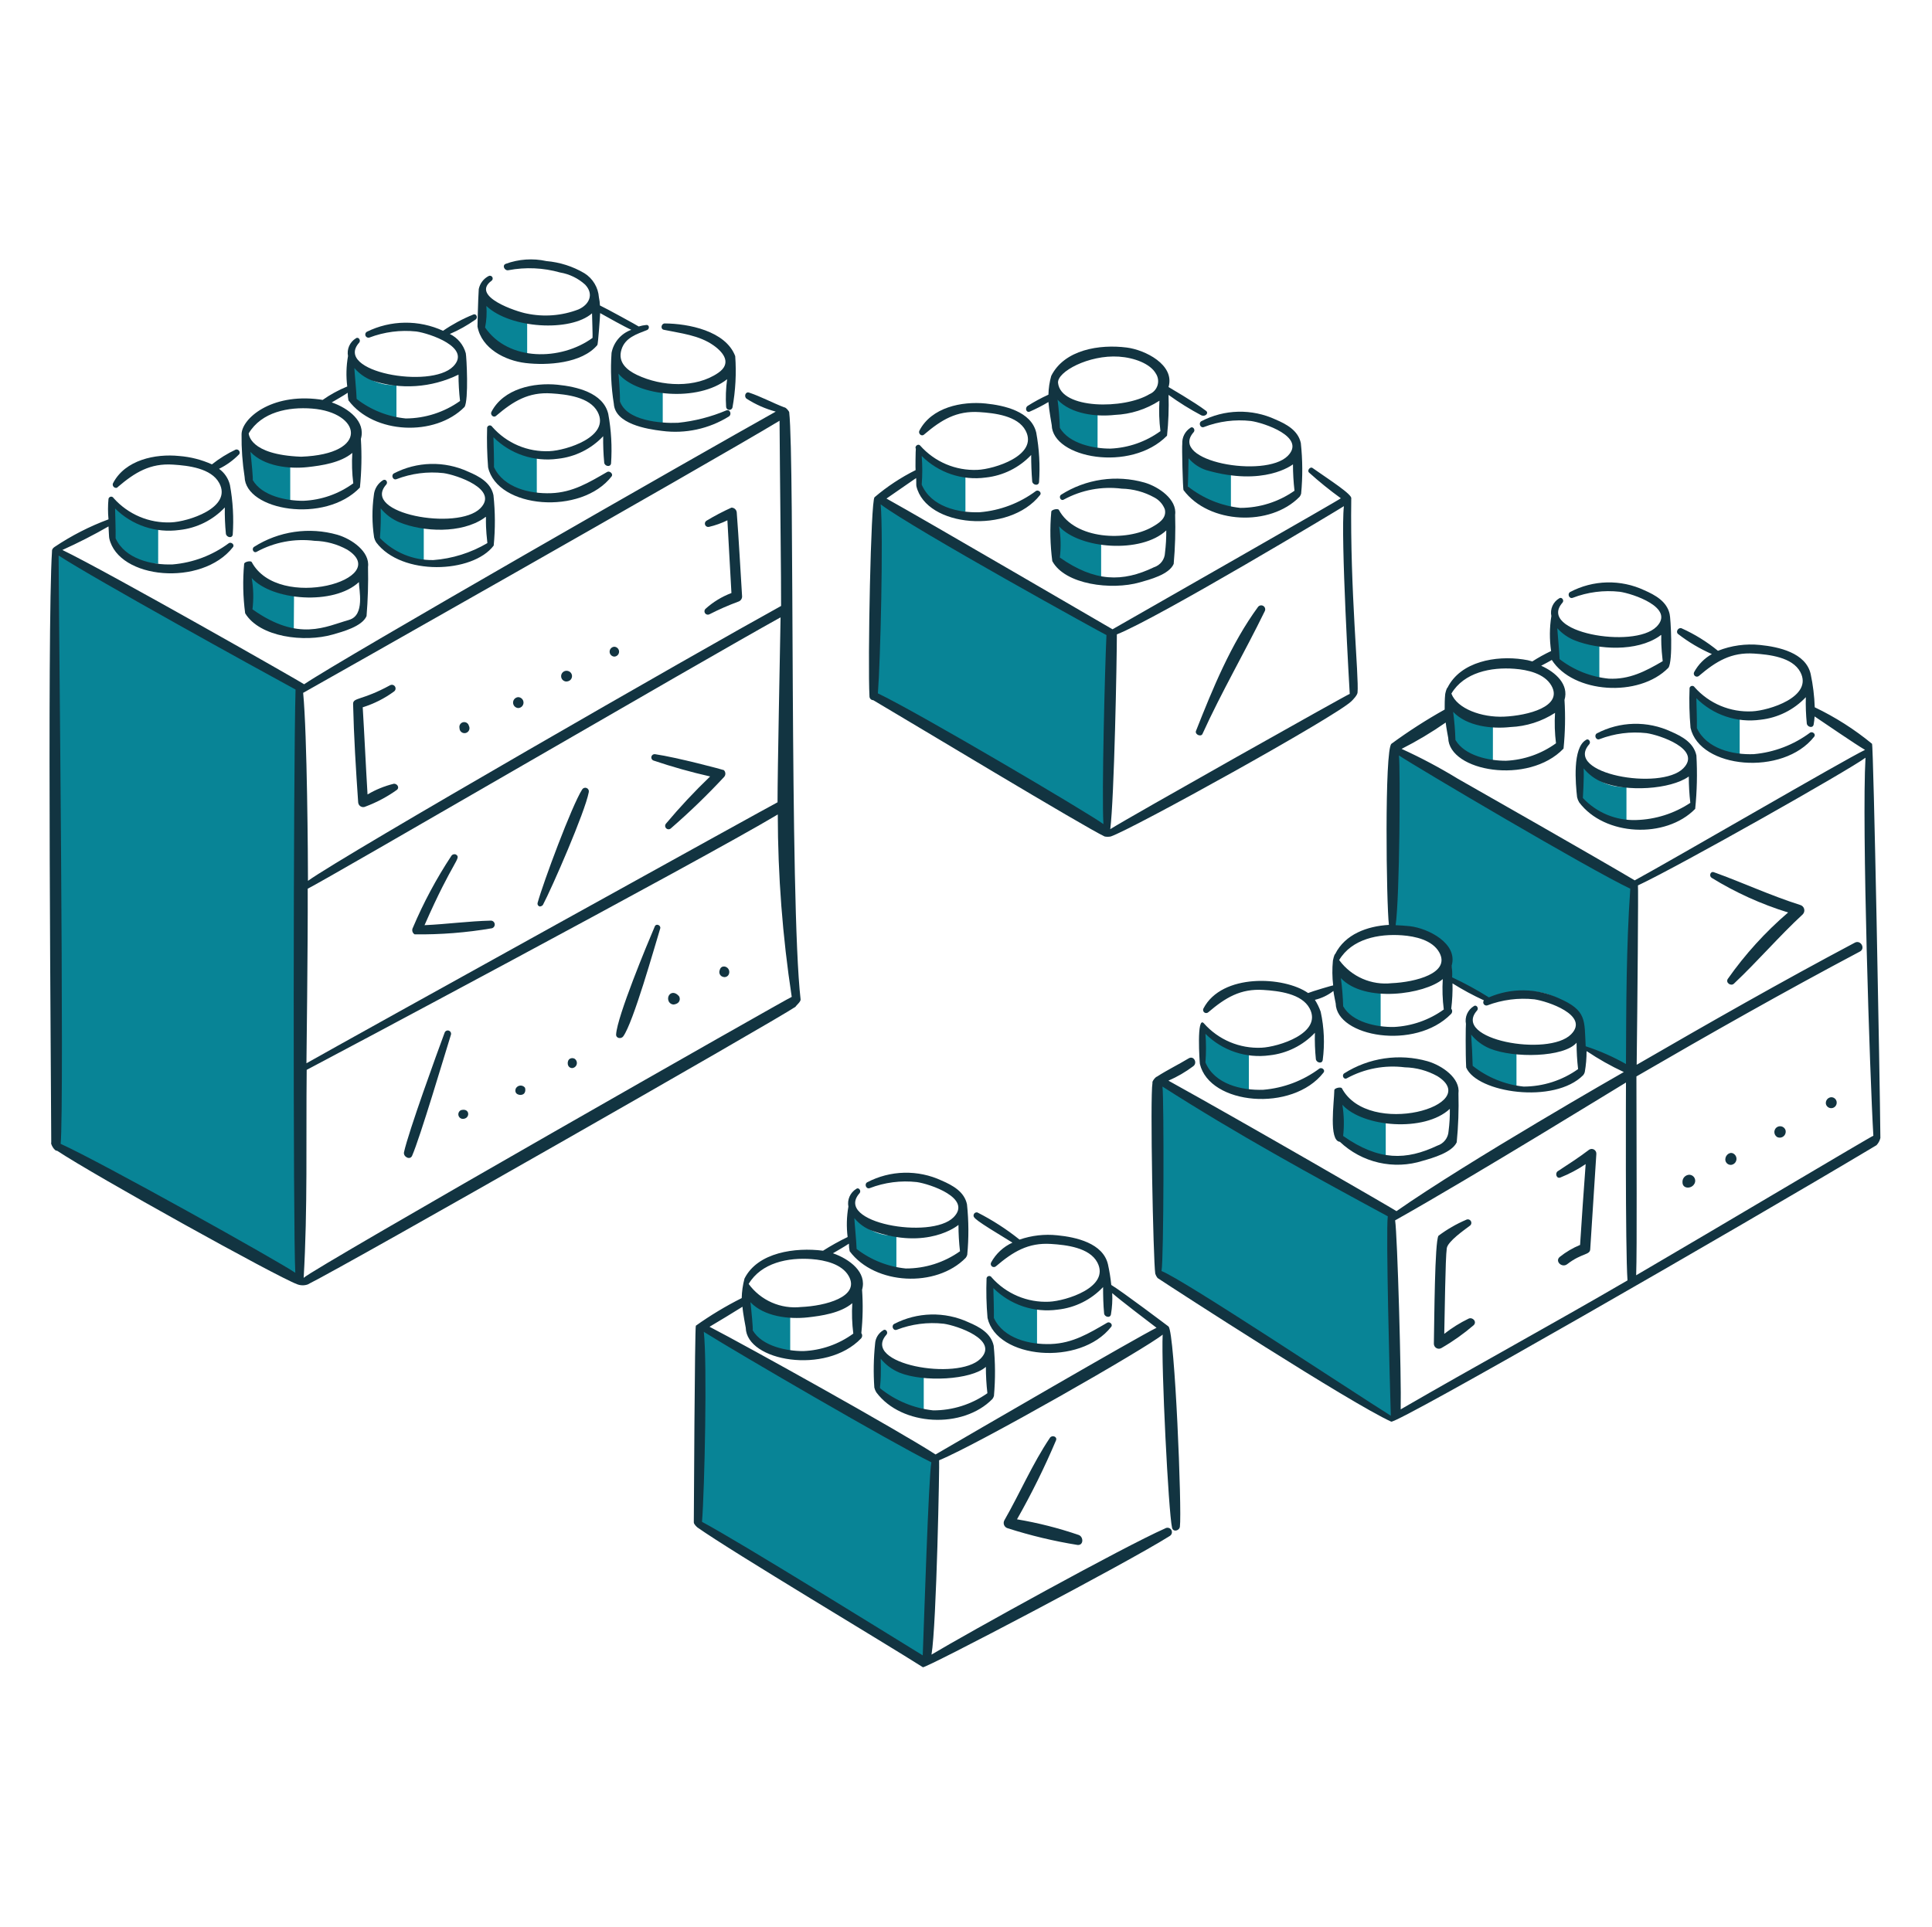 <svg width="401" height="400" viewBox="0 0 401 400" fill="none" xmlns="http://www.w3.org/2000/svg">
<path d="M289.403 155.72L339.265 183.7L338.583 222.518C335.321 220.414 331.271 219.572 328.011 217.416C328.467 216.349 328.61 215.174 328.424 214.028C328.237 212.883 327.73 211.814 326.959 210.946C324.301 206.346 317.959 203.846 309.285 207.746C306.971 206.43 303.285 204.746 300.975 203.486C301.321 202.402 301.381 201.247 301.151 200.132C300.921 199.017 300.408 197.981 299.661 197.122C298.41 195.514 296.78 194.24 294.917 193.414C293.054 192.588 291.015 192.235 288.983 192.388C289.193 180.492 289.141 167.712 289.403 155.72Z" fill="#088496"/>
<path d="M11.743 114.798L61.975 143.148V265.648L11.743 237.718V114.798Z" fill="#088496"/>
<path d="M32.835 109.434C28.901 108.737 25.351 106.645 22.835 103.542C22.679 104.542 22.259 111.378 23.731 113.326C26.153 116.526 31.987 117.06 32.829 117.06L32.835 109.434Z" fill="#088496"/>
<path d="M61.027 123.634C58.083 123.473 55.306 122.216 53.243 120.11C52.395 119.37 51.774 118.404 51.455 117.324C51.081 120.57 51.111 125.702 53.085 128.324C54.081 129.403 55.308 130.242 56.675 130.78C58.041 131.317 59.511 131.539 60.975 131.428C60.975 128.894 61.027 126.16 61.027 123.634Z" fill="#088496"/>
<path d="M60.239 96.4C58.847 96.497 57.45 96.294 56.143 95.804C54.836 95.314 53.65 94.549 52.665 93.56C51.733 92.525 51.065 91.279 50.719 89.93C50.347 93.154 50.379 98.264 52.349 100.87C53.345 101.949 54.572 102.788 55.938 103.326C57.305 103.863 58.775 104.085 60.239 103.974V96.4Z" fill="#088496"/>
<path d="M82.285 79.926C80.893 80.024 79.496 79.822 78.189 79.332C76.882 78.841 75.696 78.076 74.711 77.086C73.779 76.052 73.111 74.807 72.765 73.458C72.393 76.682 72.425 81.79 74.395 84.398C76.817 87.598 81.443 87.554 82.285 87.554V79.926Z" fill="#088496"/>
<path d="M109.417 66.514C108.025 66.612 106.628 66.41 105.321 65.919C104.014 65.429 102.828 64.663 101.843 63.674C100.912 62.639 100.244 61.394 99.897 60.046C99.525 63.27 99.557 68.378 101.527 70.986C102.523 72.065 103.75 72.905 105.116 73.442C106.483 73.979 107.953 74.2 109.417 74.088V66.514Z" fill="#088496"/>
<path d="M137.557 80.874C136.165 80.971 134.768 80.768 133.461 80.278C132.154 79.788 130.968 79.023 129.983 78.034C129.051 76.999 128.383 75.753 128.037 74.404C127.665 77.628 127.697 82.738 129.667 85.344C132.089 88.544 136.715 88.5 137.557 88.5V80.874Z" fill="#088496"/>
<path d="M182.631 104.28L229.891 131.578V172.182L181.843 144.306L182.631 104.28Z" fill="#088496"/>
<path d="M240.593 224.78L288.877 251.92V294.734L240.593 264.648V224.78Z" fill="#088496"/>
<path d="M145.499 276.008L193.993 302.99L191.995 344.964L144.761 316.036L145.499 276.008Z" fill="#088496"/>
<path d="M111.415 94.812C110.785 94.864 101.895 90.078 101.633 89.184C101.475 90.184 101.173 97.326 102.633 99.23C105.077 102.42 110.575 102.43 111.417 102.386L111.415 94.812Z" fill="#088496"/>
<path d="M126.037 97.968C122.215 100.168 118.885 102.226 114.361 102.386C109.995 102.54 104.525 101.282 102.527 96.968C102.579 95.548 102.421 91.392 102.421 90.768C104.153 92.493 106.26 93.793 108.577 94.569C110.895 95.344 113.36 95.573 115.781 95.238C119.377 94.85 122.716 93.191 125.195 90.558C125.167 92.384 125.238 94.21 125.407 96.028C125.465 96.764 126.671 97.08 126.827 96.228C127.066 92.781 126.871 89.317 126.247 85.918C125.195 81.5 119.619 80.262 115.729 79.87C110.781 79.374 104.505 80.67 102.001 85.498C101.685 86.098 102.445 86.842 103.001 86.298C106.525 83.298 109.681 81.348 114.469 81.668C117.571 81.868 122.403 82.408 124.041 85.508C126.765 90.668 117.465 93.528 114.041 93.66C111.808 93.762 109.58 93.361 107.523 92.485C105.466 91.609 103.633 90.281 102.159 88.6C102.102 88.5 102.016 88.419 101.913 88.369C101.809 88.319 101.693 88.301 101.579 88.318C101.465 88.335 101.359 88.386 101.275 88.465C101.191 88.543 101.132 88.646 101.107 88.758C101.026 91.512 101.092 94.268 101.307 97.014C103.221 105.584 120.689 107.058 126.975 98.856C127.299 98.336 126.507 97.698 126.037 97.968Z" fill="#123441"/>
<path d="M81.699 162.714C79.796 163.183 77.972 163.927 76.285 164.924C75.917 158.876 75.653 152.878 75.285 146.83C77.607 146.107 79.793 145.006 81.755 143.57C81.921 143.461 82.039 143.293 82.084 143.099C82.128 142.905 82.096 142.702 81.994 142.532C81.892 142.361 81.727 142.237 81.535 142.185C81.344 142.134 81.139 142.158 80.965 142.254C75.127 145.454 73.255 144.752 73.287 146.146C73.445 152.946 73.873 159.778 74.339 166.546C74.347 166.722 74.398 166.892 74.489 167.043C74.579 167.193 74.706 167.319 74.858 167.408C75.009 167.497 75.181 167.546 75.356 167.552C75.532 167.557 75.706 167.519 75.863 167.44C78.18 166.575 80.373 165.407 82.385 163.968C83.027 163.414 82.327 162.6 81.699 162.714Z" fill="#123441"/>
<path d="M97.319 150.67C97.256 150.412 97.094 150.189 96.867 150.051C96.64 149.913 96.367 149.871 96.109 149.934C95.851 149.997 95.629 150.16 95.491 150.387C95.353 150.613 95.31 150.886 95.373 151.144C95.37 151.303 95.403 151.46 95.471 151.604C95.538 151.747 95.637 151.874 95.761 151.973C95.885 152.072 96.029 152.142 96.184 152.176C96.339 152.211 96.5 152.209 96.654 152.171C96.808 152.134 96.952 152.061 97.073 151.96C97.195 151.858 97.292 151.729 97.356 151.584C97.42 151.439 97.451 151.281 97.444 151.123C97.438 150.964 97.395 150.809 97.319 150.67V150.67Z" fill="#123441"/>
<path d="M107.575 146.988C107.867 146.976 108.143 146.851 108.345 146.64C108.547 146.43 108.66 146.149 108.66 145.857C108.66 145.565 108.547 145.284 108.345 145.074C108.143 144.863 107.867 144.738 107.575 144.726C107.283 144.738 107.008 144.863 106.806 145.074C106.604 145.284 106.491 145.565 106.491 145.857C106.491 146.149 106.604 146.43 106.806 146.64C107.008 146.851 107.283 146.976 107.575 146.988Z" fill="#123441"/>
<path d="M117.937 141.412C118.165 141.346 118.365 141.207 118.507 141.017C118.649 140.828 118.726 140.597 118.726 140.36C118.726 140.123 118.649 139.892 118.507 139.703C118.365 139.513 118.165 139.374 117.937 139.308C117.699 139.23 117.442 139.233 117.207 139.318C116.971 139.403 116.771 139.564 116.638 139.776C116.505 139.988 116.447 140.239 116.473 140.488C116.499 140.737 116.607 140.97 116.781 141.15C116.926 141.303 117.114 141.409 117.319 141.456C117.525 141.503 117.74 141.487 117.937 141.412Z" fill="#123441"/>
<path d="M127.511 136.31C127.775 136.298 128.025 136.185 128.207 135.994C128.39 135.803 128.492 135.549 128.492 135.285C128.492 135.021 128.39 134.767 128.207 134.576C128.025 134.385 127.775 134.272 127.511 134.26C127.247 134.272 126.998 134.385 126.815 134.576C126.632 134.767 126.53 135.021 126.53 135.285C126.53 135.549 126.632 135.803 126.815 135.994C126.998 136.185 127.247 136.298 127.511 136.31V136.31Z" fill="#123441"/>
<path d="M152.915 106.384C152.893 106.108 152.766 105.851 152.56 105.665C152.355 105.479 152.086 105.379 151.809 105.384C150.023 106.192 148.287 107.105 146.609 108.118C146.475 108.208 146.376 108.342 146.33 108.496C146.283 108.651 146.292 108.817 146.354 108.966C146.416 109.115 146.527 109.238 146.67 109.314C146.812 109.39 146.977 109.414 147.135 109.382C148.462 109.072 149.751 108.613 150.975 108.014C151.237 113.062 151.553 118.06 151.815 123.11C149.817 123.862 147.979 124.986 146.399 126.422C146.287 126.544 146.221 126.702 146.214 126.867C146.206 127.033 146.257 127.196 146.357 127.328C146.457 127.459 146.601 127.552 146.763 127.588C146.924 127.625 147.094 127.604 147.241 127.528C149.186 126.531 151.19 125.652 153.241 124.898C153.466 124.826 153.662 124.687 153.803 124.498C153.945 124.31 154.024 124.082 154.029 123.846C153.651 118 153.361 112.164 152.915 106.384Z" fill="#123441"/>
<path d="M101.895 191.116C97.319 191.222 92.743 191.854 88.115 192.064C94.101 178.4 95.843 178.2 94.637 177.4C94.474 177.323 94.289 177.307 94.115 177.355C93.942 177.403 93.791 177.512 93.691 177.662C90.575 182.387 87.897 187.387 85.691 192.6C85.563 192.831 85.53 193.103 85.599 193.358C85.668 193.613 85.833 193.832 86.059 193.968C91.434 194.037 96.804 193.614 102.101 192.704C102.287 192.65 102.448 192.532 102.554 192.37C102.66 192.208 102.705 192.014 102.68 191.822C102.655 191.63 102.562 191.453 102.418 191.323C102.274 191.194 102.089 191.12 101.895 191.116V191.116Z" fill="#123441"/>
<path d="M112.685 187.856C114.579 184.28 121.417 168.606 122.205 164.456C122.246 164.283 122.225 164.101 122.145 163.942C122.064 163.784 121.93 163.658 121.767 163.589C121.603 163.52 121.42 163.511 121.25 163.564C121.08 163.617 120.935 163.728 120.839 163.878C118.681 167.244 112.739 183.234 111.581 187.442C111.539 187.595 111.56 187.759 111.639 187.897C111.718 188.035 111.848 188.136 112.001 188.178C112.132 188.181 112.262 188.153 112.381 188.097C112.5 188.042 112.604 187.959 112.685 187.856Z" fill="#123441"/>
<path d="M135.925 156.56C135.762 156.546 135.599 156.591 135.466 156.687C135.333 156.783 135.239 156.923 135.201 157.083C135.163 157.242 135.184 157.41 135.259 157.555C135.334 157.701 135.459 157.815 135.611 157.876C139.478 159.184 143.41 160.29 147.391 161.19C144.166 164.283 141.111 167.548 138.239 170.972C138.117 171.107 138.052 171.283 138.057 171.465C138.061 171.646 138.135 171.819 138.264 171.947C138.392 172.076 138.565 172.15 138.747 172.155C138.928 172.159 139.104 172.094 139.239 171.972C143.091 168.628 146.763 165.081 150.239 161.348C150.339 161.253 150.418 161.138 150.472 161.012C150.526 160.885 150.554 160.749 150.554 160.611C150.554 160.473 150.526 160.337 150.472 160.21C150.418 160.084 150.339 159.969 150.239 159.874C150.021 159.77 140.555 157.234 135.925 156.56Z" fill="#123441"/>
<path d="M92.271 214.418C90.739 218.518 84.769 234.988 83.855 239.19C83.655 240.138 85.103 240.92 85.537 239.928C87.223 236.066 92.243 219.128 93.585 214.838C93.616 214.751 93.628 214.659 93.623 214.567C93.617 214.475 93.593 214.385 93.551 214.302C93.51 214.22 93.453 214.146 93.383 214.086C93.313 214.026 93.232 213.981 93.144 213.953C93.056 213.925 92.964 213.915 92.872 213.923C92.78 213.931 92.691 213.958 92.609 214.001C92.528 214.045 92.456 214.104 92.398 214.175C92.34 214.247 92.297 214.329 92.271 214.418Z" fill="#123441"/>
<path d="M95.685 230.46C95.469 230.559 95.297 230.735 95.205 230.954C95.112 231.173 95.104 231.419 95.184 231.643C95.263 231.867 95.423 232.054 95.633 232.166C95.843 232.278 96.087 232.307 96.317 232.248C97.615 232.012 97.485 229.972 95.685 230.46Z" fill="#123441"/>
<path d="M107.945 227.304C109.311 227.304 109.049 225.936 108.945 225.778C108.832 225.638 108.687 225.527 108.522 225.454C108.358 225.381 108.178 225.348 107.998 225.359C107.818 225.369 107.643 225.422 107.488 225.513C107.333 225.605 107.202 225.732 107.105 225.884C106.945 226.146 106.685 227.146 107.945 227.304Z" fill="#123441"/>
<path d="M119.253 219.782C119.107 219.704 118.945 219.663 118.779 219.663C118.614 219.663 118.451 219.704 118.305 219.782C117.579 220.166 117.651 221.728 118.779 221.728C118.998 221.706 119.204 221.617 119.37 221.472C119.536 221.328 119.653 221.136 119.705 220.923C119.757 220.709 119.741 220.485 119.66 220.281C119.579 220.076 119.437 219.902 119.253 219.782V219.782Z" fill="#123441"/>
<path d="M135.925 192.274C134.347 195.956 128.101 211 127.879 214.734C127.829 215.574 128.931 215.734 129.351 215.154C131.455 212.26 135.829 196.664 137.031 192.754C137.225 192.112 136.241 191.642 135.925 192.274Z" fill="#123441"/>
<path d="M140.923 206.8C139.555 205.222 138.135 206.748 138.871 208.01C138.975 208.167 139.115 208.297 139.28 208.389C139.444 208.48 139.629 208.531 139.817 208.536C141.343 208.316 141.185 207.16 140.923 206.8Z" fill="#123441"/>
<path d="M150.337 200.638C149.443 200.584 149.391 201.478 149.337 201.532C149.301 201.663 149.292 201.801 149.309 201.936C149.327 202.071 149.372 202.201 149.441 202.318C149.509 202.436 149.601 202.539 149.71 202.62C149.819 202.702 149.943 202.761 150.075 202.794C150.206 202.837 150.345 202.851 150.482 202.837C150.619 202.822 150.752 202.779 150.871 202.709C150.99 202.64 151.094 202.546 151.174 202.433C151.254 202.321 151.31 202.193 151.337 202.058C151.377 201.898 151.381 201.732 151.351 201.57C151.321 201.408 151.256 201.255 151.161 201.12C151.066 200.985 150.944 200.873 150.801 200.789C150.659 200.706 150.501 200.655 150.337 200.638V200.638Z" fill="#123441"/>
<path d="M76.385 117.692C76.807 114.536 73.023 111.892 70.021 111.012C67.122 110.188 64.081 109.988 61.099 110.423C58.117 110.858 55.26 111.919 52.717 113.536C52.137 113.954 52.657 114.936 53.295 114.536C56.959 112.543 61.157 111.752 65.295 112.274C67.673 112.325 70.003 112.957 72.081 114.114C81.727 120.176 57.825 127.064 52.251 116.692C52.051 116.318 50.677 116.64 50.673 117.06C50.361 120.476 50.432 123.916 50.885 127.316C53.935 132.316 63.187 133.402 69.031 131.734C71.079 131.15 75.157 130.062 76.079 127.896C76.358 124.502 76.46 121.096 76.385 117.692V117.692ZM72.441 128.692C67.641 130.03 62.001 133.324 52.401 126.492C52.667 124.332 52.614 122.145 52.243 120C56.537 124.702 69.285 125.708 74.493 120.842C74.485 122.372 75.809 127.746 72.441 128.684V128.692Z" fill="#123441"/>
<path d="M87.957 109.382C84.671 108.934 81.603 107.483 79.173 105.226C77.959 103.914 78.647 103.806 78.437 102.912C78.279 104.28 77.387 110.59 78.857 112.536C81.281 115.736 87.115 117.06 87.957 117.008V109.382Z" fill="#088496"/>
<path d="M200.383 98.6C197.459 98.526 194.677 97.319 192.625 95.234C191.425 93.918 191.047 94.034 190.785 93.13C190.731 102.44 191.033 101.13 192.467 103.072C194.867 106.298 199.541 106.228 200.383 106.174V98.6Z" fill="#088496"/>
<path d="M228.549 112.222C227.917 112.274 221.549 110.644 219.029 106.488C218.655 109.736 218.685 114.868 220.659 117.488C221.655 118.567 222.882 119.406 224.249 119.943C225.615 120.48 227.085 120.702 228.549 120.59V112.222Z" fill="#088496"/>
<path d="M227.813 85.554C226.421 85.652 225.024 85.45 223.717 84.96C222.41 84.469 221.224 83.704 220.239 82.714C219.305 81.68 218.634 80.435 218.285 79.086C218.179 80.086 218.445 88.13 219.915 90.086C220.911 91.165 222.138 92.004 223.504 92.542C224.871 93.079 226.341 93.301 227.805 93.19L227.813 85.554Z" fill="#088496"/>
<path d="M243.907 106.856C244.329 103.7 240.545 101.056 237.543 100.176C234.644 99.353 231.603 99.152 228.621 99.588C225.639 100.023 222.782 101.084 220.239 102.702C219.659 103.12 220.179 104.102 220.817 103.702C224.481 101.71 228.679 100.919 232.817 101.442C235.195 101.493 237.525 102.124 239.603 103.282C240.589 103.804 241.354 104.663 241.759 105.702C242.233 107.594 240.449 108.654 239.181 109.384C233.833 112.464 223.091 112.034 219.781 105.86C219.581 105.486 218.207 105.806 218.203 106.228C217.891 109.644 217.961 113.084 218.413 116.484C221.043 121.376 230.717 122.568 236.559 120.902C238.609 120.318 242.677 119.278 243.607 117.062C243.91 113.669 244.01 110.261 243.907 106.856V106.856ZM239.541 117.744C232.981 120.908 227.199 120.81 219.975 115.744C220.24 113.591 220.186 111.411 219.817 109.274C224.111 113.976 236.859 114.982 242.067 110.116C242.081 111.663 241.993 113.209 241.803 114.744C241.781 115.416 241.552 116.065 241.147 116.602C240.742 117.139 240.181 117.538 239.541 117.744V117.744Z" fill="#123441"/>
<path d="M255.485 98.546C254.853 98.598 248.173 97.02 245.965 92.076C245.591 95.324 245.621 100.456 247.595 103.076C248.591 104.155 249.818 104.995 251.184 105.532C252.551 106.069 254.021 106.29 255.485 106.178V98.546Z" fill="#088496"/>
<path d="M98.213 65.304C96.011 66.196 93.912 67.325 91.955 68.672C89.467 67.528 86.754 66.953 84.015 66.989C81.277 67.025 78.58 67.672 76.123 68.882C75.988 68.966 75.888 69.096 75.841 69.248C75.794 69.4 75.803 69.564 75.867 69.71C75.931 69.855 76.045 69.973 76.189 70.041C76.332 70.11 76.496 70.124 76.649 70.082C79.765 68.897 83.117 68.464 86.431 68.818C89.061 69.186 97.979 72.11 94.059 76.078C89.365 80.826 69.185 77.164 74.545 71.134C74.965 70.66 74.397 69.83 73.861 70.238C73.247 70.613 72.762 71.166 72.471 71.824C72.179 72.482 72.096 73.213 72.231 73.92C71.863 76.004 71.81 78.132 72.073 80.232C70.272 80.965 68.561 81.9 66.971 83.02C66.761 82.968 66.497 82.968 66.287 82.914C56.169 81.592 50.139 86.972 50.139 90.174C50.103 93.132 50.315 96.087 50.771 99.01C50.935 105.956 67.403 108.85 74.703 101.21C75.044 97.855 75.111 94.478 74.903 91.112C75.955 87.482 72.325 84.748 68.855 83.538C69.169 83.338 71.431 82.066 72.167 81.538C72.164 82.068 72.217 82.597 72.325 83.116C77.593 90.156 90.313 90.69 96.415 84.482C97.309 83.062 96.839 74.068 96.679 73.332C96.443 72.468 96.025 71.664 95.454 70.975C94.882 70.285 94.17 69.725 93.365 69.332C95.217 68.538 96.98 67.551 98.625 66.388C99.265 66.094 98.953 65 98.213 65.304ZM52.455 99.65C52.559 99.492 52.191 95.548 51.981 93.812C54.821 96.812 59.981 97.394 63.867 96.968C66.709 96.656 70.705 96.074 73.125 94.022C72.996 96.128 73.063 98.241 73.325 100.334C70.307 102.544 66.701 103.807 62.963 103.964C59.449 103.984 54.347 102.964 52.455 99.65ZM62.501 94.812C51.613 94.392 51.665 90.026 51.613 89.972C54.295 85.502 59.871 84.438 64.761 84.818C74.885 85.6 76.933 94.268 62.501 94.812V94.812ZM84.223 86.87C80.509 86.511 76.972 85.107 74.023 82.82C73.971 81.19 73.549 76.876 73.549 76.402C74.534 77.541 75.779 78.426 77.179 78.98C83.102 80.951 89.562 80.517 95.167 77.77C95.168 79.598 95.275 81.424 95.485 83.24C92.195 85.581 88.261 86.849 84.223 86.87Z" fill="#123441"/>
<path d="M152.599 73.93C150.611 68.666 142.817 67.172 137.977 67.146C137.241 67.146 137.029 68.304 137.767 68.46C141.289 69.206 145.083 69.558 148.129 71.722C150.341 73.294 151.839 75.498 149.075 77.402C144.413 80.614 137.351 80.282 132.191 77.822C130.089 76.822 128.171 75.186 128.991 72.564C129.759 70.084 132.151 69.364 134.303 68.514C134.831 68.314 134.829 67.4 134.145 67.462C133.61 67.513 133.081 67.619 132.567 67.776C132.567 67.724 125.677 63.938 124.521 63.412C124.503 62.845 124.432 62.282 124.309 61.728C124.237 60.718 123.927 59.738 123.406 58.87C122.885 58.001 122.167 57.267 121.309 56.728C118.902 55.301 116.203 54.437 113.415 54.2C110.595 53.579 107.656 53.781 104.947 54.78C104.163 55.11 104.737 56.258 105.525 56.094C109.09 55.416 112.764 55.579 116.255 56.568C118.194 56.895 119.999 57.771 121.455 59.092C123.371 61.124 122.245 63.292 120.035 64.246C116.614 65.554 112.888 65.846 109.305 65.088C107.305 64.726 97.629 61.564 101.995 58.304C102.121 58.224 102.211 58.099 102.247 57.954C102.283 57.809 102.261 57.656 102.186 57.527C102.111 57.398 101.99 57.302 101.846 57.261C101.703 57.219 101.549 57.235 101.417 57.304C100.898 57.574 100.445 57.956 100.091 58.422C99.737 58.888 99.492 59.427 99.371 60C99.213 62.368 99.107 67.68 99.107 67.784C99.949 72.36 104.839 74.85 109.049 75.358C113.569 75.904 120.777 75.464 123.987 71.624C124.143 71.424 124.565 65.366 124.565 64.998C125.565 65.576 129.825 67.942 131.035 68.468C129.993 68.838 129.066 69.475 128.346 70.314C127.626 71.154 127.138 72.168 126.931 73.254C126.683 76.785 126.842 80.333 127.405 83.828C127.667 87.982 134.191 89.074 137.405 89.454C142.242 90.094 147.15 89.034 151.291 86.454C151.923 86.038 151.549 84.918 150.765 85.192C147.564 86.548 144.178 87.417 140.719 87.77C137.141 87.928 129.935 87.35 128.673 83.246C128.725 81.616 128.411 77.828 128.357 77.566C132.335 82.352 144.907 83.48 150.921 78.724C150.659 80.623 150.588 82.543 150.711 84.456C150.719 84.615 150.782 84.766 150.89 84.882C150.999 84.999 151.145 85.073 151.302 85.092C151.46 85.111 151.62 85.073 151.752 84.986C151.885 84.898 151.982 84.766 152.027 84.614C152.666 81.091 152.859 77.501 152.599 73.93ZM100.685 67.988C100.982 66.517 101.071 65.012 100.949 63.516C105.883 68.216 118.393 68.97 122.881 65.042C122.881 65.242 123.039 70.144 122.987 70.144C116.413 74.93 105.525 75.036 100.685 67.988Z" fill="#123441"/>
<path d="M166.169 207.474C163.837 187.274 164.969 95.758 163.803 85.554C163.803 85.45 163.171 84.554 162.751 84.554C160.285 83.6 157.967 82.338 155.485 81.504C154.697 81.24 154.381 82.346 154.959 82.768C156.826 83.968 158.866 84.873 161.009 85.45C144.651 94.602 70.809 136.836 63.125 142.05C62.853 141.778 22.233 118.64 12.947 114.174C16.209 112.7 19.417 111.07 22.521 109.282C22.573 110.018 22.625 111.648 22.679 111.754C24.577 120.256 41.879 121.846 48.345 113.594C48.761 113.064 47.985 112.45 47.505 112.754C44.101 115.288 40.056 116.818 35.827 117.172C31.461 117.326 25.991 116.066 23.993 111.754C24.045 110.334 23.887 106.178 23.887 105.554C25.619 107.279 27.726 108.579 30.043 109.355C32.361 110.13 34.826 110.359 37.247 110.024C40.843 109.636 44.183 107.977 46.663 105.344C46.631 107.165 46.705 108.987 46.885 110.8C46.991 111.536 48.151 111.852 48.305 111C48.543 107.553 48.349 104.089 47.727 100.69C47.403 99.332 46.6 98.137 45.465 97.324C47.032 96.56 48.454 95.528 49.665 94.274C49.727 94.162 49.754 94.035 49.745 93.908C49.734 93.781 49.687 93.659 49.609 93.558C49.531 93.458 49.425 93.382 49.304 93.341C49.183 93.3 49.053 93.296 48.929 93.328C47.171 94.162 45.513 95.192 43.987 96.4C41.842 95.434 39.546 94.847 37.201 94.664C32.255 94.154 25.977 95.464 23.473 100.292C23.117 100.978 24.061 101.63 24.473 101.08C27.997 98.08 31.153 96.132 35.939 96.452C39.043 96.652 43.843 97.18 45.511 100.292C48.269 105.434 38.935 108.312 35.511 108.444C33.271 108.543 31.037 108.142 28.972 107.269C26.907 106.395 25.062 105.072 23.573 103.396C23.517 103.295 23.431 103.213 23.328 103.162C23.224 103.111 23.108 103.093 22.993 103.11C22.879 103.127 22.772 103.178 22.688 103.257C22.604 103.336 22.546 103.439 22.521 103.552C22.383 104.969 22.383 106.397 22.521 107.814C18.575 109.277 14.816 111.201 11.321 113.546C10.693 113.97 10.795 114.44 10.795 114.44C9.743 130.324 10.637 228.576 10.637 237.202C10.437 237.402 11.321 239.042 11.847 238.886C19.685 244.082 57.285 264.964 61.659 266.6C62.363 266.878 63.143 266.897 63.859 266.652C72.695 262.234 160.953 211.852 165.109 209.006C165.285 208.684 166.223 207.948 166.169 207.474ZM161.383 166.554C161.225 166.554 71.757 216.1 63.605 220.73C63.605 220.098 63.921 195.956 63.867 184.49C68.023 182.438 145.667 137.206 162.013 128.158C161.909 134.522 161.383 160.138 161.383 166.554V166.554ZM161.803 87.342C161.855 97.074 162.171 122.742 162.119 125.792C145.393 135 71.285 177.546 63.921 182.86C63.921 178.494 63.763 152.46 62.921 143.832C62.973 143.832 145.813 96.968 161.803 87.342V87.342ZM12.585 237.454C13.375 229.882 12.165 123.898 12.165 115.324C19.949 120.374 52.927 138.572 61.343 143.148C60.869 159.032 60.817 256.022 61.291 264.226C57.767 261.8 21.159 241.348 12.585 237.454ZM63.027 265.278C63.867 250.972 63.499 236.456 63.657 222.096C63.763 222.096 145.709 178.496 161.435 169.078C161.451 181.756 162.418 194.415 164.329 206.948C164.329 206.748 65.023 263.282 63.027 265.278V265.278Z" fill="#123441"/>
<path d="M102.421 102.8C101.867 100.166 99.463 98.886 97.161 97.91C94.734 96.794 92.084 96.246 89.414 96.31C86.743 96.374 84.122 97.047 81.751 98.278C81.121 98.648 81.537 99.74 82.277 99.478C85.389 98.278 88.745 97.845 92.059 98.216C94.689 98.582 103.645 101.544 99.687 105.528C94.997 110.248 74.807 106.618 80.173 100.584C80.593 100.11 80.069 99.324 79.489 99.69C78.954 100.024 78.504 100.478 78.175 101.017C77.847 101.555 77.648 102.163 77.595 102.792C77.192 105.707 77.21 108.666 77.649 111.576C77.734 111.93 77.876 112.268 78.069 112.576C83.329 119.624 98.109 119.046 102.469 113.26C102.81 109.781 102.794 106.276 102.421 102.8V102.8ZM89.903 116.266C87.847 116.301 85.805 115.913 83.904 115.126C82.004 114.339 80.286 113.169 78.857 111.69C79.021 109.643 79.074 107.589 79.015 105.536C80.055 106.805 81.392 107.799 82.907 108.428C87.893 110.456 95.753 110.788 100.423 107.586C101.297 106.986 100.479 106.786 101.159 112.742C97.729 114.769 93.877 115.977 89.903 116.272V116.266Z" fill="#123441"/>
<path d="M164.013 272.906C162.621 273.003 161.224 272.8 159.917 272.31C158.61 271.82 157.424 271.055 156.439 270.066C155.507 269.031 154.839 267.785 154.493 266.436C154.117 269.682 154.149 274.816 156.123 277.436C158.545 280.636 163.171 280.592 164.013 280.592V272.906Z" fill="#088496"/>
<path d="M186.051 256.496C184.659 256.593 183.262 256.39 181.955 255.899C180.648 255.409 179.462 254.643 178.477 253.654C177.544 252.62 176.877 251.375 176.531 250.026C176.155 253.272 176.187 258.404 178.161 261.026C179.157 262.105 180.384 262.944 181.751 263.482C183.117 264.019 184.587 264.241 186.051 264.13V256.496Z" fill="#088496"/>
<path d="M205.565 266.542C205.091 265.7 204.521 273.686 206.301 275.324C210.901 279.562 214.611 278.954 215.243 278.954V271.328C215.085 271.328 211.771 271.59 205.565 266.542Z" fill="#088496"/>
<path d="M191.731 285.896C191.099 285.95 183.999 284.582 182.211 279.428C182.105 280.428 181.581 287.894 183.053 289.842C185.475 293.042 190.889 293.524 191.731 293.524V285.896Z" fill="#088496"/>
<path d="M206.247 279.374C205.677 276.744 203.291 275.46 200.989 274.484C198.562 273.368 195.912 272.82 193.241 272.884C190.57 272.948 187.948 273.621 185.577 274.852C184.949 275.224 185.363 276.314 186.103 276.062C189.215 274.861 192.57 274.428 195.885 274.8C198.515 275.168 207.455 278.114 203.511 282.06C198.797 286.774 178.603 283.164 183.997 277.06C184.417 276.586 183.839 275.746 183.313 276.166C182.826 276.458 182.418 276.864 182.125 277.35C181.832 277.837 181.662 278.387 181.631 278.954C181.316 281.977 181.263 285.022 181.473 288.054C181.557 288.408 181.699 288.746 181.893 289.054C187.153 296.102 199.881 296.682 205.983 290.422C206.129 290.235 206.236 290.021 206.299 289.792C206.609 286.325 206.592 282.837 206.247 279.374V279.374ZM193.685 292.788C189.681 292.355 185.885 290.785 182.745 288.264C182.413 287.932 182.961 288.264 182.797 282.064C183.837 283.333 185.174 284.327 186.689 284.956C191.675 286.984 201.575 286.482 204.625 283.756C204.626 285.584 204.731 287.41 204.941 289.226C201.65 291.553 197.716 292.798 193.685 292.788V292.788Z" fill="#123441"/>
<path d="M309.865 150.354C308.472 150.453 307.074 150.25 305.766 149.76C304.458 149.27 303.271 148.504 302.285 147.514C301.353 146.479 300.685 145.234 300.339 143.884C299.963 147.132 299.995 152.264 301.969 154.884C302.965 155.963 304.192 156.803 305.558 157.34C306.925 157.877 308.395 158.098 309.859 157.986L309.865 150.354Z" fill="#088496"/>
<path d="M331.955 133.944C331.323 133.996 323.277 131.156 322.435 127.474C322.061 130.72 322.091 135.854 324.065 138.474C325.061 139.553 326.288 140.393 327.654 140.93C329.021 141.467 330.491 141.688 331.955 141.576V133.944Z" fill="#088496"/>
<path d="M361.085 148.776C360.455 148.828 351.671 144.2 351.461 143.306C351.355 144.306 350.551 150.628 351.987 152.564C354.387 155.79 360.245 157.034 361.085 156.982V148.776Z" fill="#088496"/>
<path d="M337.583 163.346C336.191 163.443 334.794 163.24 333.487 162.75C332.18 162.26 330.994 161.495 330.009 160.506C329.077 159.471 328.41 158.225 328.063 156.876C327.589 166.974 328.223 165.922 329.693 167.876C330.689 168.955 331.916 169.794 333.283 170.331C334.649 170.868 336.119 171.09 337.583 170.978V163.346Z" fill="#088496"/>
<path d="M352.099 156.824C351.529 154.192 349.153 152.882 346.839 151.88C344.417 150.752 341.767 150.198 339.096 150.262C336.425 150.326 333.805 151.006 331.439 152.248C330.809 152.62 331.225 153.71 331.965 153.458C335.077 152.257 338.432 151.824 341.747 152.196C344.379 152.562 353.333 155.522 349.375 159.506C344.691 164.22 324.463 160.616 329.861 154.506C330.281 154.03 329.703 153.19 329.177 153.612C326.337 155.242 327.021 162.71 327.337 165.498C327.422 165.868 327.563 166.223 327.757 166.55C333.017 173.598 345.745 174.176 351.847 167.918C352.226 164.233 352.31 160.523 352.099 156.824V156.824ZM339.581 170.236C337.52 170.306 335.468 169.933 333.564 169.144C331.659 168.355 329.945 167.167 328.537 165.66C328.537 165.66 328.799 161.504 328.693 159.506C329.733 160.776 331.071 161.769 332.587 162.398C337.571 164.428 346.683 163.924 350.521 161.198C350.522 163.026 350.627 164.852 350.837 166.668C347.493 168.888 343.593 170.124 339.581 170.236V170.236Z" fill="#123441"/>
<path d="M259.213 218.73C258.581 218.784 249.851 214.208 249.641 213.26C248.957 220.676 249.889 221.26 251.323 223.202C253.723 226.428 258.371 226.358 259.213 226.358V218.73Z" fill="#088496"/>
<path d="M280.041 229.618C276.887 226.04 277.151 234.718 278.621 236.666C281.043 239.866 287.563 240.084 287.621 240.084V232.458C286.226 232.573 284.823 232.378 283.513 231.887C282.202 231.396 281.017 230.621 280.041 229.618V229.618Z" fill="#088496"/>
<path d="M286.563 205.686C285.171 205.784 283.774 205.581 282.467 205.091C281.16 204.601 279.974 203.835 278.989 202.846C278.057 201.811 277.39 200.565 277.043 199.216C276.669 202.464 276.699 207.596 278.675 210.216C281.097 213.416 285.723 213.372 286.563 213.372V205.686Z" fill="#088496"/>
<path d="M302.711 226.988C303.131 223.832 299.345 221.2 296.295 220.308C293.395 219.488 290.355 219.289 287.373 219.723C284.391 220.158 281.534 221.218 278.989 222.832C278.409 223.252 278.929 224.232 279.569 223.832C283.234 221.84 287.431 221.049 291.569 221.57C293.947 221.621 296.276 222.254 298.353 223.412C307.969 229.454 284.083 236.282 278.525 225.936C278.325 225.562 276.949 225.884 276.947 226.304C276.927 228.688 275.731 236.836 278.103 237.034C280.355 239.17 283.139 240.662 286.164 241.356C289.19 242.049 292.346 241.919 295.303 240.978C297.353 240.394 301.351 239.272 302.351 237.14C302.683 233.767 302.803 230.376 302.711 226.988ZM298.345 237.824C291.891 240.874 286.229 241.048 278.779 235.824C279.017 233.671 278.963 231.495 278.621 229.356C282.871 234.01 295.679 235.096 300.923 230.196C300.947 231.744 300.859 233.291 300.659 234.826C300.623 235.501 300.382 236.15 299.968 236.685C299.555 237.22 298.989 237.618 298.345 237.824Z" fill="#123441"/>
<path d="M305.235 211.788C305.183 212.208 303.929 220.876 306.445 223.148C308.866 224.897 311.769 225.852 314.755 225.884V218.258C312.656 218.502 310.539 217.983 308.791 216.795C307.043 215.607 305.781 213.83 305.235 211.788V211.788Z" fill="#088496"/>
<path d="M250.325 85.292C247.941 83.472 242.593 80.4 242.539 80.348C243.907 75.72 237.647 72.626 233.861 72.148C228.231 71.428 220.923 72.57 218.187 78.04C217.832 79.308 217.638 80.615 217.609 81.932C216.1 82.616 214.641 83.407 213.243 84.298C212.717 84.72 212.981 85.718 213.717 85.456C215.056 84.874 216.356 84.206 217.609 83.456C217.715 85.034 218.291 88.19 218.293 88.244C218.453 95.102 234.693 98.142 242.225 90.444C242.524 87.632 242.628 84.802 242.539 81.976C244.716 83.555 247.001 84.978 249.377 86.236C250.167 86.554 250.951 85.77 250.325 85.292ZM232.231 74.036C235.431 74.248 238.757 75.506 239.911 77.56C240.143 77.917 240.294 78.32 240.352 78.741C240.411 79.163 240.376 79.592 240.251 79.998C240.125 80.405 239.912 80.778 239.626 81.093C239.34 81.408 238.988 81.656 238.595 81.82C233.343 85 220.211 84.984 219.607 79.506C219.353 77.2 225.971 73.62 232.231 74.036ZM219.975 88.816C219.916 86.863 219.758 84.915 219.503 82.978C222.343 85.978 227.503 86.56 231.389 86.134C234.683 85.996 237.88 84.979 240.647 83.188C240.521 85.294 240.591 87.407 240.857 89.5C237.835 91.701 234.231 92.963 230.495 93.128C227.023 93.148 221.921 92.13 219.975 88.816Z" fill="#123441"/>
<path d="M280.463 103.49C280.735 102.674 275.849 99.558 272.463 97.178C271.937 96.758 271.203 97.704 271.727 98.126C273.821 100.014 276.016 101.787 278.301 103.438C278.249 103.638 238.701 126.16 230.911 130.638C230.859 130.638 191.511 107.654 183.995 103.498C184.943 102.814 189.045 100.026 190.149 99.238C190.201 99.606 190.149 100.71 190.201 100.922C192.223 109.464 209.427 110.99 215.869 102.762C216.285 102.232 215.509 101.616 215.027 101.92C211.625 104.456 207.58 105.987 203.351 106.338C198.827 106.496 193.253 105.182 191.307 100.606C191.464 98.628 191.464 96.64 191.307 94.662C193.031 96.382 195.128 97.68 197.437 98.456C199.745 99.231 202.201 99.463 204.613 99.132C208.209 98.743 211.548 97.084 214.029 94.452C214.029 96.292 214.095 98.132 214.239 99.922C214.297 100.658 215.503 100.974 215.659 100.122C215.897 96.675 215.703 93.212 215.081 89.814C214.029 85.394 208.451 84.156 204.561 83.764C199.613 83.268 193.337 84.564 190.833 89.392C190.517 89.992 191.277 90.736 191.833 90.182C195.357 87.182 198.513 85.232 203.299 85.552C206.401 85.752 211.235 86.292 212.871 89.392C215.595 94.552 206.295 97.412 202.871 97.544C200.639 97.641 198.414 97.238 196.357 96.365C194.301 95.491 192.465 94.169 190.985 92.496C190.567 92.018 189.775 92.654 190.091 93.18C190.037 93.232 189.985 97.44 190.037 97.598C186.979 99.12 184.117 101.01 181.517 103.226C180.729 103.856 180.097 137.626 180.465 144.566C180.468 144.775 180.552 144.974 180.699 145.122C180.847 145.269 181.046 145.353 181.255 145.356C189.197 150.036 225.121 171.706 229.275 173.652C229.692 173.732 230.12 173.732 230.537 173.652C234.955 172.18 277.269 148.748 280.505 145.566C280.823 145.252 281.705 144.356 281.767 143.778C282.085 140.466 280.199 122.688 280.463 103.49ZM182.211 143.938C182.737 137.362 183.369 111.116 182.789 104.7C189.891 110.012 229.495 131.84 229.653 131.84C229.339 138.52 228.653 164.766 229.023 171.078C225.971 168.816 190.685 147.988 182.211 143.938ZM230.443 172.138C231.263 165.672 231.811 137.138 231.811 131.69C240.067 128.49 278.885 105.182 278.937 105.076C278.201 111.178 280.147 143.998 280.147 144.05C279.937 144 234.439 169.6 230.443 172.13V172.138Z" fill="#123441"/>
<path d="M249.587 152.352C253.537 143.648 258.339 135.428 262.527 126.844C262.613 126.658 262.626 126.446 262.565 126.25C262.504 126.055 262.373 125.888 262.196 125.784C262.02 125.679 261.811 125.644 261.61 125.684C261.409 125.724 261.23 125.838 261.107 126.002C255.479 133.682 251.691 142.99 248.221 151.774C248.009 152.51 249.285 153.038 249.587 152.352Z" fill="#123441"/>
<path d="M373.611 187.856C367.487 185.92 361.727 183.22 355.729 181.07C354.993 180.808 354.683 181.85 355.255 182.228C360.224 185.29 365.561 187.71 371.139 189.428C366.409 193.483 362.204 198.112 358.621 203.208C358.099 204.008 359.261 204.794 359.883 204.208C364.839 199.54 369.193 194.424 374.191 189.796C374.331 189.646 374.428 189.463 374.475 189.263C374.521 189.064 374.515 188.856 374.456 188.66C374.398 188.464 374.289 188.287 374.141 188.146C373.992 188.005 373.81 187.905 373.611 187.856V187.856Z" fill="#123441"/>
<path d="M350.685 243.872C350.482 243.869 350.281 243.909 350.094 243.989C349.907 244.069 349.739 244.187 349.6 244.335C349.461 244.484 349.355 244.66 349.289 244.852C349.222 245.044 349.196 245.248 349.213 245.45C349.213 246.76 350.887 246.85 351.569 245.924C351.716 245.746 351.811 245.531 351.843 245.302C351.876 245.073 351.845 244.84 351.754 244.628C351.662 244.416 351.514 244.233 351.326 244.1C351.137 243.967 350.916 243.888 350.685 243.872V243.872Z" fill="#123441"/>
<path d="M359.621 239.4C358.765 239.114 357.883 240.102 358.149 241.03C358.227 241.28 358.389 241.495 358.608 241.639C358.827 241.783 359.089 241.846 359.349 241.818C359.623 241.776 359.876 241.645 360.068 241.446C360.26 241.246 360.381 240.989 360.412 240.713C360.443 240.438 360.382 240.16 360.239 239.923C360.096 239.685 359.879 239.502 359.621 239.4V239.4Z" fill="#123441"/>
<path d="M370.613 234.668C370.548 234.438 370.415 234.233 370.232 234.08C370.049 233.927 369.823 233.833 369.586 233.81C369.348 233.787 369.109 233.837 368.9 233.952C368.69 234.067 368.521 234.243 368.413 234.456C368.268 234.742 368.242 235.075 368.34 235.38C368.439 235.686 368.654 235.94 368.939 236.088C369.149 236.171 369.377 236.196 369.599 236.159C369.822 236.122 370.03 236.026 370.202 235.88C370.374 235.734 370.503 235.544 370.575 235.331C370.648 235.117 370.661 234.888 370.613 234.668V234.668Z" fill="#123441"/>
<path d="M380.085 227.778C379.915 227.789 379.75 227.835 379.6 227.915C379.449 227.994 379.317 228.105 379.213 228.239C379.109 228.373 379.034 228.528 378.994 228.694C378.954 228.859 378.95 229.031 378.981 229.198C379.044 229.442 379.186 229.658 379.385 229.812C379.585 229.967 379.829 230.05 380.081 230.05C380.333 230.05 380.578 229.967 380.777 229.812C380.976 229.658 381.118 229.442 381.181 229.198C381.228 229.03 381.236 228.854 381.202 228.683C381.169 228.512 381.096 228.351 380.99 228.213C380.883 228.075 380.746 227.964 380.589 227.888C380.432 227.813 380.259 227.775 380.085 227.778V227.778Z" fill="#123441"/>
<path d="M304.815 273.746C303.024 274.614 301.331 275.672 299.765 276.902C299.871 273.064 299.981 261.178 300.291 259.124C300.505 257.706 303.921 255.338 305.025 254.496C305.108 254.448 305.181 254.383 305.239 254.307C305.297 254.231 305.339 254.144 305.364 254.051C305.388 253.958 305.394 253.862 305.381 253.766C305.368 253.671 305.336 253.58 305.288 253.497C305.24 253.414 305.176 253.342 305.099 253.284C305.023 253.225 304.936 253.183 304.843 253.159C304.75 253.134 304.654 253.128 304.559 253.141C304.464 253.154 304.372 253.186 304.289 253.234C302.252 254.104 300.326 255.217 298.555 256.548C297.787 257.926 297.715 273.534 297.609 278.948C297.608 279.133 297.656 279.315 297.748 279.475C297.841 279.635 297.975 279.767 298.135 279.859C298.296 279.95 298.479 279.996 298.664 279.993C298.848 279.99 299.029 279.938 299.187 279.842C301.555 278.474 303.792 276.889 305.867 275.108C306.613 274.388 305.647 273.358 304.815 273.746Z" fill="#123441"/>
<path d="M329.851 238.664C327.735 240.278 325.527 241.698 323.329 243.136C322.695 243.55 323.065 244.766 323.855 244.45C325.703 243.711 327.466 242.777 329.115 241.662C328.693 247.238 328.325 252.814 327.957 258.442C326.448 259.065 325.034 259.897 323.757 260.914C322.649 261.802 324.183 263.288 325.283 262.438C328.417 260.018 330.069 260.628 330.069 259.238C330.491 252.664 330.911 246.142 331.331 239.566C331.347 239.387 331.312 239.206 331.23 239.046C331.149 238.885 331.024 238.75 330.87 238.657C330.717 238.563 330.54 238.514 330.36 238.515C330.18 238.517 330.004 238.568 329.851 238.664V238.664Z" fill="#123441"/>
<path d="M242.539 275.378C242.539 275.378 232.863 268.066 230.653 266.752C230.508 265.32 230.279 263.898 229.969 262.492C228.951 258.066 223.341 256.822 219.449 256.442C216.803 256.163 214.128 256.468 211.613 257.336C208.903 255.165 205.977 253.279 202.881 251.708C202.798 251.685 202.712 251.679 202.626 251.691C202.541 251.703 202.459 251.731 202.385 251.776C202.312 251.82 202.248 251.879 202.197 251.949C202.147 252.019 202.112 252.098 202.093 252.182C201.935 252.812 202.215 253.144 210.141 257.968C208.262 258.82 206.71 260.259 205.721 262.07C205.644 262.204 205.618 262.361 205.647 262.513C205.676 262.665 205.758 262.802 205.879 262.898C205.999 262.995 206.151 263.045 206.305 263.04C206.46 263.035 206.607 262.974 206.721 262.87C210.245 259.87 213.401 257.92 218.187 258.24C221.291 258.44 226.123 258.98 227.761 262.08C230.485 267.24 221.183 270.08 217.761 270.232C215.52 270.337 213.284 269.938 211.218 269.064C209.151 268.191 207.307 266.865 205.821 265.184C205.765 265.083 205.679 265.001 205.575 264.95C205.472 264.899 205.355 264.881 205.24 264.898C205.126 264.916 205.02 264.967 204.935 265.047C204.851 265.126 204.793 265.229 204.769 265.342C204.662 268.096 204.729 270.854 204.969 273.6C206.867 282.096 224.169 283.71 230.637 275.44C231.053 274.91 230.269 274.282 229.795 274.598C226.009 276.798 222.643 278.856 218.119 279.016C213.753 279.172 208.283 277.912 206.285 273.6C206.337 272.18 206.179 268.024 206.179 267.4C207.91 269.125 210.017 270.427 212.335 271.203C214.652 271.978 217.118 272.208 219.539 271.872C223.135 271.483 226.474 269.823 228.953 267.19C228.953 269.032 228.995 270.868 229.165 272.66C229.233 273.396 230.431 273.714 230.585 272.86C230.832 271.401 230.92 269.92 230.847 268.442C232.321 269.758 238.527 274.492 240.047 275.642C236.155 277.536 201.863 297.47 194.183 301.942C186.557 296.996 155.103 279.482 147.267 275.432C148.371 274.8 152.947 272.014 154.105 271.276C154.209 272.75 154.787 275.59 154.787 275.642C154.951 282.588 171.421 285.482 178.719 277.852C178.854 277.702 178.933 277.511 178.943 277.31C178.953 277.108 178.893 276.91 178.773 276.748C179.088 273.758 179.14 270.747 178.929 267.748C179.981 264.12 176.353 261.384 172.881 260.174C173.197 259.974 175.459 258.702 176.195 258.174C176.19 258.704 176.243 259.233 176.353 259.752C181.621 266.794 194.341 267.378 200.443 261.12C200.589 260.932 200.695 260.717 200.757 260.488C201.091 257.006 201.074 253.5 200.705 250.022C200.161 247.396 197.759 246.08 195.445 245.078C193.013 243.946 190.352 243.39 187.67 243.454C184.988 243.518 182.357 244.199 179.981 245.446C179.351 245.816 179.769 246.908 180.507 246.656C183.62 245.455 186.976 245.022 190.291 245.394C192.921 245.76 201.875 248.72 197.917 252.704C193.235 257.418 173.005 253.814 178.405 247.704C178.823 247.228 178.257 246.402 177.721 246.81C177.106 247.184 176.621 247.738 176.329 248.396C176.037 249.054 175.954 249.785 176.089 250.492C175.722 252.576 175.669 254.703 175.931 256.802C174.178 257.649 172.475 258.597 170.831 259.642C165.097 258.906 157.259 259.958 154.525 265.428C154.172 266.75 153.978 268.11 153.947 269.478C150.632 271.143 147.449 273.06 144.427 275.212C144.205 275.432 144.005 315.656 144.005 316.028C144.005 316.448 144.637 316.974 144.741 317.08C152.211 322.338 183.813 341.172 191.553 346.112C192.031 346.418 233.859 324.512 242.783 318.868C242.888 318.807 242.981 318.725 243.054 318.628C243.128 318.531 243.181 318.42 243.212 318.302C243.242 318.184 243.249 318.061 243.231 317.941C243.214 317.82 243.172 317.704 243.11 317.6C243.047 317.495 242.964 317.404 242.866 317.332C242.768 317.26 242.657 317.208 242.538 317.179C242.42 317.15 242.297 317.145 242.177 317.164C242.056 317.183 241.941 317.226 241.837 317.29C233.157 321.128 200.915 338.96 193.341 343.49C194.393 337.29 195.025 303.254 194.919 303.148C203.119 299.782 238.155 279.748 241.319 277.06C241.003 283.636 242.519 313.86 243.265 317.14C243.489 318.14 244.791 317.77 244.895 316.94C245.331 313.51 243.855 276.8 242.539 275.378ZM181.001 255.496C192.479 259.612 198.831 254.392 198.937 254.286C198.938 256.114 199.043 257.94 199.253 259.756C195.966 262.092 192.03 263.343 187.997 263.332C184.285 262.963 180.751 261.56 177.797 259.282C177.745 257.652 177.323 253.34 177.323 252.866C178.29 254.058 179.561 254.967 181.001 255.496V255.496ZM156.229 276.166C156.333 276.008 155.965 272.064 155.755 270.328C158.595 273.328 163.755 273.91 167.641 273.484C170.483 273.172 174.479 272.59 176.899 270.538C176.773 272.644 176.843 274.757 177.109 276.85C174.092 279.061 170.485 280.324 166.747 280.48C163.285 280.498 158.175 279.48 156.229 276.166ZM168.483 261.386C171.167 261.586 174.745 262.386 176.163 264.91C178.589 269.238 171.221 271.122 166.275 271.328C164.2 271.559 162.1 271.239 160.188 270.398C158.276 269.558 156.62 268.228 155.387 266.542C158.017 262.124 163.593 261.01 168.485 261.386H168.483ZM145.709 315.93C146.235 309.302 146.813 282.898 146.077 276.482C153.651 281.216 185.103 299.52 193.309 303.57C192.731 306.672 191.783 337.126 191.521 343.648C184.051 339.072 153.703 320.2 145.709 315.93Z" fill="#123441"/>
<path d="M223.921 318.664C219.739 317.228 215.447 316.138 211.087 315.404C214.102 310.099 216.806 304.623 219.187 299.004C219.493 298.204 218.349 297.848 217.925 298.478C214.325 303.81 211.675 310.008 208.457 315.624C208.376 315.773 208.33 315.939 208.322 316.108C208.313 316.277 208.343 316.446 208.409 316.603C208.474 316.759 208.574 316.899 208.701 317.012C208.828 317.124 208.978 317.207 209.141 317.254C213.886 318.774 218.738 319.935 223.657 320.726C224.919 320.838 224.925 319.074 223.921 318.664Z" fill="#123441"/>
<path d="M390.285 236.246C390.179 223.78 388.861 154.672 388.549 154.404C384.908 151.408 380.917 148.865 376.663 146.83C376.583 144.513 376.301 142.208 375.821 139.94C374.821 135.508 369.191 134.284 365.301 133.892C362.336 133.59 359.342 134.005 356.571 135.102C354.265 133.213 351.718 131.639 348.997 130.42C348.311 130.206 347.735 131.196 348.313 131.63C350.467 133.297 352.818 134.692 355.313 135.784C353.759 136.658 352.483 137.953 351.633 139.52C351.561 139.654 351.538 139.809 351.569 139.958C351.599 140.107 351.682 140.241 351.801 140.335C351.921 140.429 352.07 140.478 352.222 140.473C352.374 140.468 352.52 140.41 352.633 140.308C356.157 137.308 359.313 135.36 364.099 135.68C367.203 135.88 372.035 136.42 373.673 139.52C376.397 144.68 367.095 147.52 363.673 147.672C361.436 147.786 359.201 147.396 357.134 146.531C355.067 145.665 353.222 144.347 351.733 142.672C351.676 142.572 351.591 142.491 351.487 142.441C351.384 142.39 351.268 142.372 351.154 142.389C351.04 142.406 350.934 142.457 350.849 142.535C350.765 142.614 350.706 142.716 350.681 142.828C350.574 145.582 350.641 148.34 350.881 151.086C352.779 159.584 370.081 161.196 376.549 152.928C376.965 152.398 376.189 151.782 375.707 152.086C372.303 154.626 368.261 156.173 364.031 156.556C359.667 156.738 354.195 155.452 352.197 151.14C352.249 149.72 352.091 145.564 352.091 144.94C353.812 146.664 355.91 147.965 358.219 148.741C360.528 149.517 362.986 149.747 365.399 149.412C368.995 149.023 372.333 147.363 374.813 144.73C374.763 146.556 374.83 148.383 375.013 150.2C375.109 150.938 376.279 151.252 376.435 150.41C376.541 149.832 376.591 149.306 376.635 148.728C378.213 149.78 385.103 154.514 387.101 155.67C382.901 157.67 347.337 178.392 339.301 182.758C331.147 177.92 306.583 163.934 302.587 161.666C298.824 159.366 294.925 157.295 290.911 155.466C294.086 153.858 297.144 152.031 300.063 149.996C300.169 151.048 300.587 153.152 300.589 153.196C300.753 160.142 317.221 163.036 324.521 155.406C324.862 152.05 324.929 148.673 324.721 145.306C325.667 142.106 322.933 139.574 319.883 138.206C320.145 138.048 321.617 137.312 322.083 136.996C326.501 143.94 340.177 144.886 346.283 138.628C347.283 137.26 346.757 128.212 346.547 127.476C345.969 124.846 343.547 123.526 341.287 122.532C338.866 121.399 336.216 120.843 333.544 120.907C330.872 120.971 328.251 121.653 325.887 122.9C325.257 123.272 325.673 124.364 326.413 124.11C329.525 122.909 332.88 122.476 336.195 122.848C338.825 123.214 347.767 126.162 343.821 130.106C339.107 134.82 318.915 131.212 324.309 125.106C324.727 124.632 324.147 123.84 323.625 124.212C323.002 124.578 322.509 125.13 322.217 125.79C321.924 126.451 321.847 127.187 321.995 127.894C321.608 130.297 321.59 132.744 321.941 135.152C320.599 135.787 319.299 136.508 318.049 137.308C317.414 137.112 316.763 136.972 316.103 136.888C310.489 136.052 303.165 137.308 300.429 142.778C300.229 142.83 299.955 144.04 299.955 144.146C299.851 145.198 299.851 146.25 299.851 147.302C296.026 149.439 292.337 151.81 288.805 154.402C287.337 155.58 287.747 187.742 288.279 192.002C283.757 192.264 279.181 193.948 277.129 198.05C276.929 198.102 276.655 199.364 276.655 199.418C276.488 201.133 276.506 202.861 276.709 204.572C276.655 204.52 272.237 205.834 271.509 206.15C266.485 202.644 253.593 202.024 249.787 209.35C249.713 209.484 249.69 209.64 249.72 209.79C249.75 209.939 249.833 210.074 249.953 210.169C250.073 210.263 250.222 210.312 250.375 210.307C250.528 210.302 250.674 210.243 250.787 210.14C254.311 207.14 257.467 205.19 262.253 205.51C265.357 205.71 270.189 206.25 271.827 209.35C274.551 214.51 265.251 217.35 261.827 217.502C259.586 217.604 257.351 217.204 255.285 216.33C253.219 215.457 251.375 214.133 249.887 212.454C248.301 210.654 248.999 220.668 249.045 220.868C251.063 229.392 268.245 230.98 274.713 222.658C275.127 222.126 274.353 221.512 273.871 221.816C270.469 224.352 266.424 225.883 262.195 226.234C257.671 226.392 252.097 225.076 250.195 220.554C250.354 218.576 250.354 216.588 250.195 214.61C251.919 216.33 254.017 217.629 256.325 218.404C258.634 219.18 261.09 219.411 263.503 219.08C267.098 218.691 270.437 217.031 272.917 214.4C272.867 216.226 272.934 218.053 273.117 219.87C273.213 220.608 274.383 220.922 274.537 220.08C274.981 216.732 274.839 213.333 274.117 210.034C273.814 209.167 273.411 208.337 272.917 207.562C274.315 207.233 275.625 206.604 276.757 205.72C276.861 206.562 277.229 208.246 277.231 208.298C277.393 215.23 293.701 218.136 301.161 210.508C301.307 210.364 301.393 210.17 301.403 209.965C301.413 209.761 301.346 209.56 301.215 209.402C301.431 207.658 301.518 205.901 301.477 204.144C303.572 205.46 305.75 206.637 307.999 207.668C307.912 207.776 307.861 207.91 307.854 208.049C307.847 208.188 307.884 208.325 307.96 208.442C308.035 208.559 308.146 208.649 308.276 208.698C308.406 208.748 308.549 208.756 308.683 208.72C311.8 207.536 315.152 207.102 318.467 207.456C321.097 207.822 330.015 210.748 326.093 214.716C321.401 219.464 301.219 215.802 306.579 209.77C306.999 209.298 306.431 208.468 305.895 208.876C305.281 209.251 304.796 209.804 304.504 210.462C304.213 211.12 304.13 211.851 304.265 212.558C304.213 212.612 304.159 218.712 304.317 221.606C306.527 226.866 322.621 229.284 328.617 223.184C328.764 222.997 328.871 222.782 328.933 222.552C329.188 221.111 329.311 219.649 329.301 218.186C331.757 219.846 334.343 221.306 337.033 222.552C336.833 222.658 304.739 241.014 289.853 251.428C289.801 251.322 258.295 233.072 242.515 224.34C244.346 223.546 246.077 222.539 247.671 221.34C248.607 220.644 247.773 219.074 246.723 219.71C244.563 221.018 242.253 222.13 240.149 223.496C239.833 223.55 239.045 224.548 239.203 224.812C238.677 227.758 239.361 261.578 239.781 264.412C239.886 264.735 240.047 265.038 240.255 265.306C244.041 267.83 280.129 291.182 288.749 295.128C289.903 295.656 360.113 255.304 389.473 237.744C389.872 237.325 390.152 236.808 390.285 236.246V236.246ZM326.853 132.944C331.853 134.91 339.697 135.304 344.367 132.104C345.241 131.504 344.423 131.304 345.105 137.258C341.527 139.362 338.161 141.104 333.905 140.886C330.193 140.518 326.659 139.115 323.705 136.836C323.653 135.206 323.231 130.894 323.231 130.42C324.23 131.527 325.469 132.39 326.853 132.944ZM302.085 153.616C302.026 151.663 301.868 149.715 301.613 147.778C304.453 150.778 309.613 151.36 313.499 150.932C316.793 150.796 319.99 149.779 322.757 147.988C322.627 150.094 322.694 152.207 322.957 154.3C319.931 156.493 316.329 157.754 312.595 157.928C309.127 157.948 304.025 156.928 302.085 153.616ZM314.341 138.836C317.023 139.036 320.587 139.812 322.021 142.36C324.447 146.67 317.121 148.56 312.131 148.776C307.555 148.966 302.453 147.146 301.245 143.99C303.869 139.572 309.497 138.462 314.335 138.836H314.341ZM291.041 194.168C293.723 194.368 297.285 195.144 298.719 197.692C301.153 202.016 293.783 203.892 288.831 204.108C286.782 204.33 284.711 204.015 282.821 203.195C280.93 202.374 279.286 201.076 278.049 199.428C277.997 199.374 277.997 199.322 277.943 199.322C280.567 194.904 286.143 193.8 291.035 194.168H291.041ZM278.785 208.894C278.726 206.941 278.567 204.993 278.311 203.056C283.267 208.286 295.753 206.406 299.455 203.256C299.329 205.362 299.4 207.475 299.667 209.568C296.635 211.751 293.037 213.011 289.305 213.198C285.827 213.254 280.673 212.262 278.779 208.894H278.785ZM316.235 225.568C312.373 225.166 308.705 223.67 305.663 221.256C305.608 219.099 305.503 216.942 305.347 214.786C306.386 216.056 307.723 217.049 309.239 217.678C314.223 219.706 324.597 219.52 327.227 216.468C327.228 218.296 327.333 220.122 327.543 221.938C324.241 224.294 320.286 225.563 316.229 225.568H316.235ZM329.121 217.206C328.819 211.778 329.415 209.78 323.493 207.206C321.228 206.169 318.769 205.619 316.278 205.592C313.786 205.564 311.317 206.061 309.029 207.048C306.574 205.507 304.027 204.119 301.401 202.892C301.447 202.085 301.412 201.275 301.297 200.474C302.665 195.844 296.409 192.704 292.619 192.274C291.619 192.16 290.673 192.116 289.673 192.064C290.515 186.226 290.673 159.464 290.357 156.824C293.881 159.19 329.909 180.492 338.377 184.49C337.537 196.588 337.537 208.79 337.483 220.89C334.825 219.382 332.021 218.146 329.115 217.2L329.121 217.206ZM337.483 224.726C337.483 224.99 337.325 259.178 337.799 265.804C322.177 274.904 306.347 283.53 290.725 292.576C290.883 286.002 290.041 256.39 289.567 253.34C305.709 244.292 337.425 224.726 337.485 224.726H337.483ZM241.083 263.858C241.557 261.386 241.609 228.514 241.283 225.568C256.379 235.246 272.263 243.968 288.043 252.498C287.621 255.812 288.463 287.054 288.673 293.898C280.673 288.894 245.327 265.436 241.067 263.858H241.083ZM339.597 264.752C339.797 258.966 339.651 238.726 339.651 223.464C354.955 214.576 370.363 205.846 386.041 197.534C387.241 196.894 386.193 195.054 384.989 195.692C369.731 203.79 354.693 212.366 339.703 221.044C339.861 208.79 340.071 183.912 339.965 183.806C348.433 179.862 383.937 159.77 387.197 157.298C386.409 171.024 388.091 223.464 388.829 235.772C388.655 235.72 355.885 255.232 339.581 264.752H339.597Z" fill="#123441"/>
<path d="M269.995 91.972C269.425 89.34 266.995 88.042 264.735 87.08C262.311 85.959 259.662 85.409 256.992 85.472C254.322 85.536 251.703 86.212 249.335 87.448C248.705 87.82 249.121 88.912 249.861 88.658C252.973 87.457 256.328 87.024 259.643 87.396C262.275 87.762 271.215 90.71 267.271 94.654C262.557 99.368 242.387 95.752 247.757 89.71C248.177 89.236 247.605 88.402 247.073 88.816C246.526 89.171 246.082 89.665 245.786 90.247C245.491 90.829 245.355 91.478 245.391 92.13C245.285 92.656 245.495 101.544 245.653 101.754C250.921 108.796 263.641 109.382 269.743 103.122C269.89 102.934 269.997 102.72 270.059 102.49C270.393 98.991 270.372 95.467 269.995 91.972V91.972ZM257.425 105.436C253.447 105.002 249.673 103.453 246.537 100.966C246.589 100.598 246.695 95.18 246.695 95.128C247.671 96.276 248.945 97.132 250.377 97.6C262.399 101.074 268.207 96.494 268.365 96.4C268.366 98.228 268.471 100.054 268.681 101.87C265.385 104.188 261.455 105.433 257.425 105.436V105.436Z" fill="#123441"/>
</svg>
